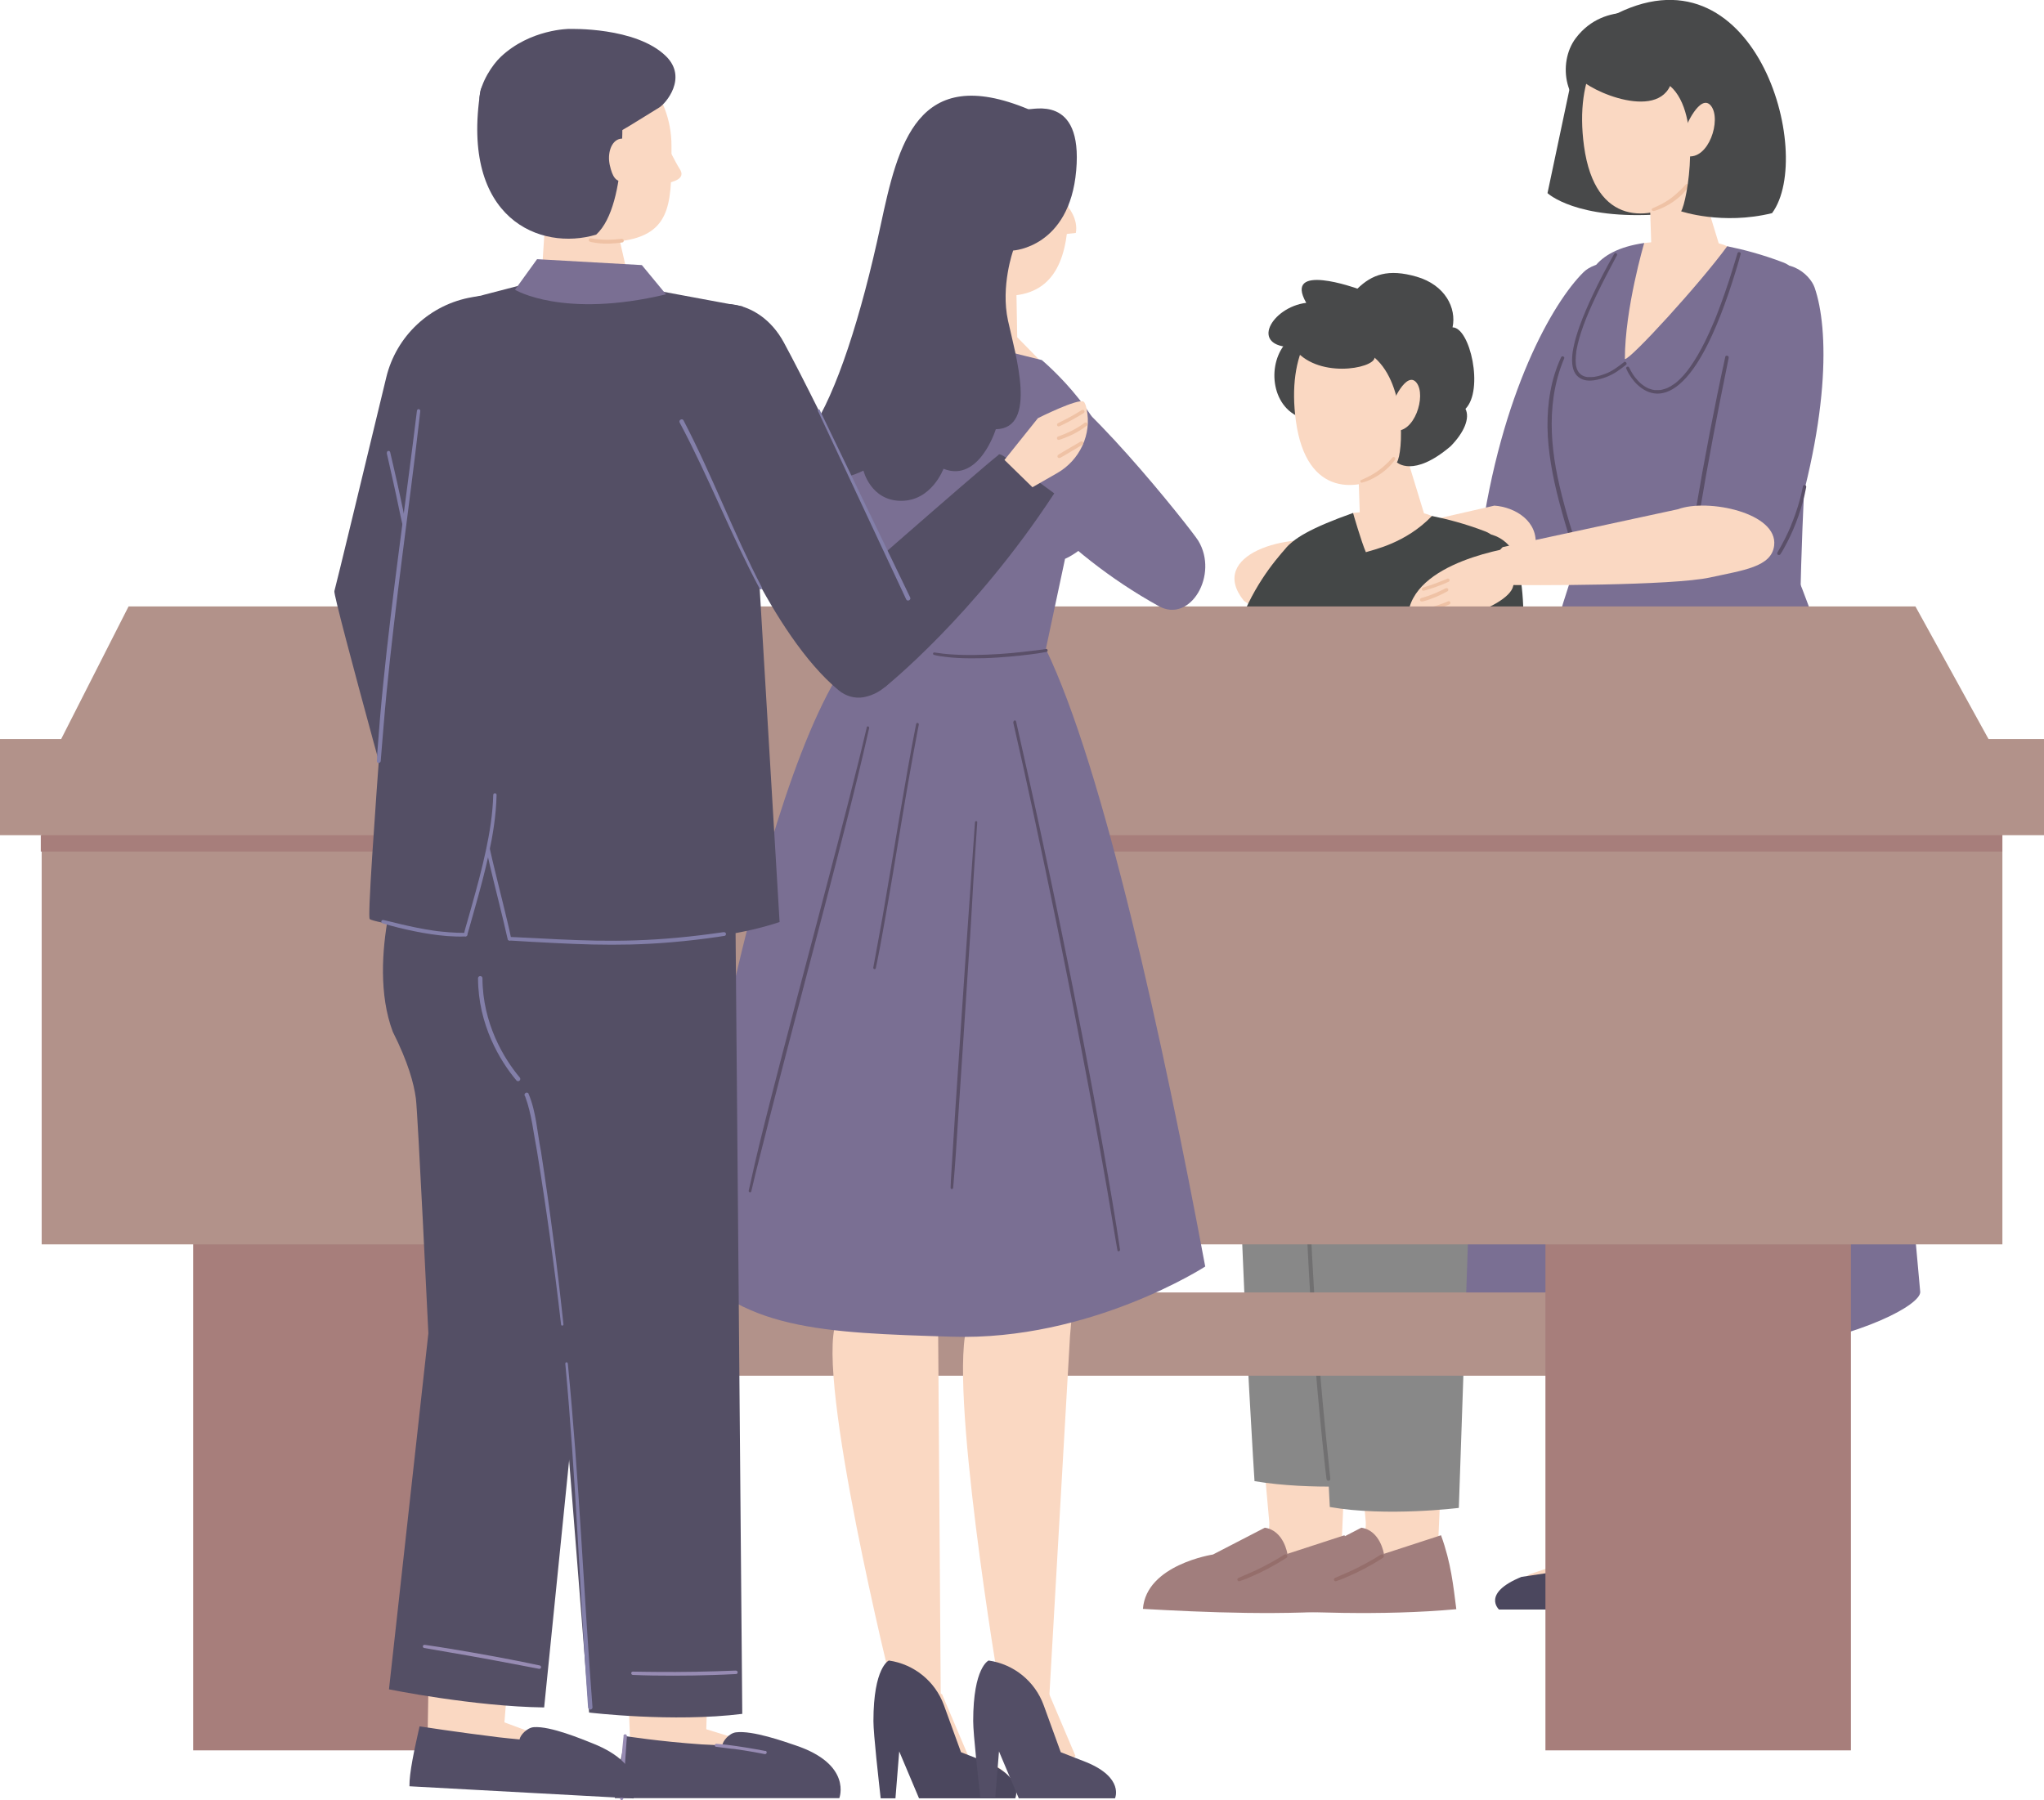 <?xml version="1.0" encoding="UTF-8"?><svg id="_レイヤー_2" xmlns="http://www.w3.org/2000/svg" xmlns:xlink="http://www.w3.org/1999/xlink" viewBox="0 0 276.61 243.64"><defs><style>.cls-1{fill:#544f65;}.cls-2{fill:url(#_名称未設定グラデーション_18);}.cls-3{fill:#efc2a5;}.cls-4{fill:#4b475e;}.cls-5{mask:url(#mask);}.cls-6{fill:#48494a;}.cls-7{fill:#978bb3;}.cls-8{fill:none;stroke:#837fa9;stroke-linecap:round;stroke-linejoin:round;stroke-width:.6px;}.cls-9{fill:#5a4f68;}.cls-10{fill:#b2928a;}.cls-11{fill:#956e6b;}.cls-12{fill:#fad8c2;}.cls-13{fill:#444747;}.cls-14{fill:#534e66;}.cls-15{fill:#7a6f93;}.cls-16{fill:#837fa9;}.cls-17{fill:#a17e7d;}.cls-18{fill:#4e485e;}.cls-19{fill:#ef9292;}.cls-20{fill:#888;}.cls-21{fill:#f6c0c0;}.cls-22{fill:#a77e7b;}.cls-23{fill:#717071;}</style><linearGradient id="_名称未設定グラデーション_18" x1="148.4" y1="-238.25" x2="148.4" y2="301.35" gradientUnits="userSpaceOnUse"><stop offset=".69" stop-color="#fff"/><stop offset=".77" stop-color="#fcfcfc"/><stop offset=".82" stop-color="#f5f5f4"/><stop offset=".85" stop-color="#e9e7e7"/><stop offset=".88" stop-color="#d7d5d4"/><stop offset=".91" stop-color="#c0bcbc"/><stop offset=".93" stop-color="#a39e9d"/><stop offset=".95" stop-color="#817b79"/><stop offset=".98" stop-color="#5a514f"/><stop offset="1" stop-color="#2e2421"/><stop offset="1" stop-color="#231815"/></linearGradient><mask id="mask" x="-29.29" y="-238.25" width="355.39" height="539.59" maskUnits="userSpaceOnUse"><rect class="cls-2" x="-29.29" y="-238.25" width="355.39" height="539.59"/></mask></defs><g id="_レイヤー_1-2"><g class="cls-5"><path class="cls-6" d="M213.27,7.94l-3.85,18.2s3.83,3.67,15.35,2.86c0,0-.21-26.01-11.5-21.05Z"/><path class="cls-12" d="M233.05,112.48h-24.93l3.39,39.47,3.13,54.52,6.96-4.42s6.62-43.82,4.47-51.91l6.97-37.65Z"/><path class="cls-12" d="M207.02,213.08l3.71-1.26,3.74-8.79,6.51-3.9,1.57,8.91-7.76,8.48h-9.92s-1.55-1.18,2.16-3.44Z"/><path class="cls-4" d="M222.06,198.2s2.2.93,2.2,8.63c0,1.92-.75,8.51-1.03,11.03h-1.63v-9.23l-3.01,7.37c-.46,1.12-1.55,1.86-2.76,1.86h-12.97s-2.41-2.19,3.03-4.42l7.41-1.11,6.76-10.21,2.01-3.91Z"/><path class="cls-12" d="M249.4,112.48h-24.93l3.39,39.47,3.13,54.52,6.96-4.42s7.45-44.13,4.47-51.91l6.97-37.65Z"/><path class="cls-12" d="M223.37,213.08l3.71-1.26,3.73-8.79,6.51-3.9,1.57,8.91-7.76,8.48h-9.92s-1.55-1.18,2.16-3.44Z"/><path class="cls-4" d="M238.42,198.2s2.2.93,2.2,8.63c0,1.92-.75,8.51-1.03,11.03h-1.63v-9.23s-3.01,7.37-3.01,7.37c-.46,1.12-1.55,1.86-2.76,1.86h-12.97s-2.41-2.19,3.03-4.42l7.41-1.11,6.76-10.21,2.01-3.91Z"/><path class="cls-15" d="M222,38.49c2.29,4.58.83,9.18-2.81,17.57-2.4,5.52-6.03,17.02-6.91,18.67-2.68,5.02-12.64,3.67-11.94-1.39,2.8-20.23,9.83-32.45,13.98-36.52,1.4-1.38,5.62-2.47,7.69,1.68Z"/><path class="cls-12" d="M222.5,32.89s8.25-1.01,11.22.44c2.98,1.46-9.33,16.86-9.33,16.86l-9.04,2.87,2.18-14.25,4.97-5.92Z"/><path class="cls-15" d="M214.48,81.87c.17-4.53-4.84-20.62-4.9-25.72-.05-3.48,1.86-10.54,4.46-13.61.11-.29.22-.55.33-.76-.27-4.15,1.25-7.89,8.14-8.89-.01.01-2.62,8.87-2.62,15.71.68.16,10.14-10.18,13.85-15.27,2.11.43,4.73,1.1,7.63,2.21,3.29,1.25,5.35,9.03,3.05,18.8.21,8.18-.43,9.88-.83,28.37,0,0-25.01,2.77-29.11-.83Z"/><path class="cls-15" d="M243.06,77.66c9.11,21.69,13.25,57.03,16.8,97.22.05,3.48-31.22,16.88-68,1.55-.21-8.18,15.25-85.4,21.74-100.7,0,0,25.35-1.67,29.46,1.93Z"/><path class="cls-15" d="M237.95,36.99c-4.1,3.07-4.85,7.84-5.34,16.97-.32,6.01-2.36,16.49-2.31,18.35.16,5.69,9.34,8.75,10.97,3.91,6.53-19.35,6.2-31.8,4.3-37.29-.64-1.86-3.92-4.72-7.63-1.94Z"/><path class="cls-6" d="M223.98,2.19s-6.74-2.32-10.74,2.98c-2.53,3.35-1.56,9.62,3.39,10.53,0,0,5.81-3.45,6.25-8.4.29-3.27,1.1-5.12,1.1-5.12Z"/><path class="cls-12" d="M223.21,25.33l.24,7.43-.57,4.47s5.12-1.01,9.79-4.04l-2.5-8.16-6.97.29Z"/><path class="cls-12" d="M214.36,19.77c1.51,11.08,9.08,10.03,13.25,7.35,6.48-4.16,6.65-13.26,3.94-19.03-1.98-4.22-6.03-5.32-9.03-4.83-5.59.91-9.48,6.8-8.16,16.51Z"/><path class="cls-3" d="M223.77,28.57c.09-.02.18-.05.27-.07s.18-.06.26-.09.17-.06.26-.1c.1-.04.2-.08.31-.13.34-.15.67-.32.99-.51s.62-.39.92-.62c.31-.24.61-.49.89-.76.03-.03.06-.06.09-.1s.06-.07.09-.11c.06-.07.12-.14.19-.21.13-.15.26-.31.38-.48.03-.04.06-.07.08-.11.03-.05.04-.13.02-.19s-.04-.09-.09-.13c-.09-.07-.24-.07-.32.02-.21.25-.44.49-.67.72-.03.03-.06.06-.09.08s-.06.05-.09.08c-.06.06-.12.11-.18.17-.12.11-.24.22-.37.33-.14.12-.28.24-.43.35l.06-.04c-.28.22-.57.42-.87.6-.15.09-.3.18-.46.27s-.31.16-.47.24c-.09.05-.18.09-.27.13-.04.02-.09.04-.13.06s-.09.04-.14.06l.05-.02c-.14.06-.29.13-.43.19-.04.02-.08.07-.09.11,0,.04,0,.08,0,.12.04.09.13.13.23.11h0Z"/><path class="cls-19" d="M231.55,18.25s0,0,.01,0h-.06s.09.01.14.03l-.06-.02s.08.04.12.07l-.05-.04c.06.04.11.1.15.16l-.04-.05s.06.09.08.14l-.03-.06s.03.07.04.11l-.03-.06c.05.11.08.23.09.36v-.07c.02.21.03.41.01.62,0,.06-.01.12-.02.17v-.08c-.02.2-.06.4-.13.59-.02.05-.04.11-.06.16l.03-.07s-.04.09-.06.14c-.01.02-.02.04-.03.07-.02.04-.04.09-.06.13l.03-.07c-.03.07-.06.13-.09.2-.02.03-.03.06-.03.09,0,.03,0,.07,0,.1l.03.06s.04.05.07.07c.02.02.03.03.06.03.03.02.06.02.1.02.06,0,.14-.02.18-.07.05-.06.09-.11.14-.17.03-.04.07-.09.09-.14.06-.12.11-.23.15-.36.04-.1.07-.2.1-.31.03-.13.05-.25.07-.38.03-.21.03-.43.01-.64-.01-.13-.03-.26-.07-.39-.02-.07-.05-.14-.08-.21-.02-.05-.05-.1-.08-.14-.04-.06-.08-.11-.13-.16s-.1-.09-.15-.13c-.04-.03-.08-.05-.13-.07-.06-.03-.12-.05-.18-.06-.04,0-.08-.01-.13-.02-.03,0-.06,0-.09.02-.03,0-.05.02-.07.05-.04.04-.07.1-.07.16s.02.12.07.16l.05.04s.07.03.12.03h0Z"/><path class="cls-6" d="M217.98,2.27s-3.88,2.83-4.42,7.89c0,1.43,10.17,6.36,12.45,1.48,4.41,3.82,2.32,15.7,1.49,16.96,0,0,5.58,1.9,12.31.25,5.91-8.01-2.42-37.13-21.82-26.59Z"/><path class="cls-18" d="M219.05,76.91c-.27.03-.55.04-.82.05s-.55,0-.82-.03c-.16-.01-.31-.03-.47-.05h.06c-.35-.04-.7-.1-1.04-.19-.1-.02-.19-.05-.29-.08-.06-.02-.12,0-.18.02-.05.03-.09.08-.1.14-.01.06-.01.12.02.18s.08.09.14.1c.22.07.44.13.66.18s.44.09.66.12c.47.07.94.1,1.41.09.25,0,.51-.02.76-.04.03,0,.07,0,.1-.02.03-.01.06-.03.08-.05.04-.04.08-.11.07-.18s-.02-.13-.07-.18c-.05-.04-.11-.08-.18-.07h0Z"/><path class="cls-9" d="M220.08,49.89c.05.13.11.26.17.38.07.14.15.28.23.41.1.16.2.31.3.46.13.18.27.35.41.52s.29.32.45.46c.18.16.36.31.56.45.19.13.38.25.58.34.22.11.45.2.69.26s.5.1.76.11c.27,0,.54-.02.81-.08.3-.06.58-.16.86-.29.3-.14.59-.31.86-.5.33-.24.65-.5.94-.79.34-.33.65-.68.95-1.05.36-.45.7-.93,1.01-1.41.36-.56.7-1.15,1.02-1.74.37-.69.72-1.4,1.04-2.11.39-.85.75-1.71,1.09-2.58.39-.99.75-1.99,1.1-2.99.39-1.15.76-2.3,1.11-3.46.19-.62.37-1.25.54-1.88.07-.28-.35-.4-.43-.12-.38,1.23-.74,2.46-1.14,3.68-.35,1.07-.72,2.14-1.11,3.2-.18.48-.36.95-.54,1.42-.09.22-.17.44-.26.66-.05.11-.09.22-.14.33-.02.05-.04.1-.07.16-.02.06-.04.08-.05.12-.33.78-.68,1.55-1.05,2.31-.32.65-.66,1.29-1.02,1.91-.31.53-.64,1.05-.99,1.55-.08.11-.16.22-.24.33-.04.05-.08.1-.12.16,0,.01-.02.02-.03.04-.03.03.03-.04,0,0-.02.03-.04.05-.06.08-.15.19-.31.38-.47.56-.28.32-.59.63-.91.9-.07.06-.15.12-.22.18,0,0-.02.02-.03.02-.03.02.04-.03.01-.01-.02.01-.04.03-.06.04-.04.03-.07.05-.11.08-.14.1-.28.19-.43.28-.14.08-.28.15-.42.22-.03.02-.07.03-.1.04-.06.03.05-.02,0,0-.02,0-.04.01-.05.02-.07.03-.13.05-.2.07-.13.04-.26.08-.39.11-.06.01-.13.03-.19.04-.01,0-.03,0-.04,0-.01,0,.07,0,.03,0,0,0-.02,0-.03,0-.03,0-.06,0-.1.01-.12.01-.24.01-.37.01-.06,0-.12,0-.18,0-.03,0-.06,0-.09,0-.01,0-.03,0-.04,0-.04,0,.07.01.01,0-.23-.03-.45-.09-.67-.17-.03-.01-.05-.02-.08-.03-.01,0-.02,0-.04-.01,0,0-.01,0-.02,0-.03-.01.05.02.03.01-.05-.02-.1-.05-.15-.07-.1-.05-.2-.1-.3-.16s-.19-.12-.28-.18c-.05-.03-.09-.06-.13-.1-.01,0-.02-.02-.03-.02-.03-.02.05.04,0,0-.02-.02-.04-.03-.07-.05-.17-.14-.33-.28-.48-.44s-.28-.31-.41-.47c-.02-.02-.03-.04-.05-.06-.03-.04.03.03.01.01,0-.01-.02-.02-.02-.03-.03-.04-.06-.08-.09-.12-.06-.08-.11-.15-.16-.23-.09-.14-.18-.29-.26-.43-.07-.12-.13-.24-.19-.37,0-.01-.01-.03-.02-.04-.02-.05.02.06,0,.01,0-.02-.02-.05-.03-.07-.04-.11-.15-.19-.27-.15-.11.03-.19.16-.15.27h0Z"/><path class="cls-9" d="M219.76,49.03c-.81.62-1.63,1.26-2.61,1.6-.07.02-.14.05-.21.07-.23.08-.46.15-.7.21-.15.04-.29.07-.44.09-.04,0-.08.01-.12.02-.03,0-.1,0,0,0-.02,0-.04,0-.06,0-.08,0-.16.02-.24.02-.16.01-.32.01-.48,0-.04,0-.08,0-.12-.01-.07,0,.07.01,0,0-.02,0-.04,0-.06-.01-.08-.01-.16-.03-.23-.05s-.15-.05-.22-.08c-.04-.02.07.03.02,0,0,0-.02,0-.03-.01-.02,0-.04-.02-.06-.03-.04-.02-.07-.04-.11-.06s-.07-.04-.1-.06c-.02-.01-.03-.02-.05-.04-.06-.04.04.03,0,0-.06-.05-.13-.11-.18-.17-.03-.03-.06-.07-.09-.1s.04.06.01.02c0,0-.01-.02-.02-.02-.01-.02-.03-.04-.04-.06-.05-.08-.1-.16-.14-.25,0-.02-.02-.04-.03-.06-.02-.04,0,0,0,.02,0-.01-.01-.03-.02-.04-.02-.05-.04-.1-.05-.15-.04-.11-.06-.22-.09-.33-.01-.06-.02-.12-.03-.19,0,0,0-.01,0-.02,0-.04,0,.03,0,.03,0,0,0-.04,0-.05,0-.04,0-.07-.01-.11-.01-.14-.02-.29-.02-.43,0-.34.03-.68.07-1.02,0-.03,0,.06,0,.02,0-.01,0-.03,0-.04,0-.02,0-.04,0-.07,0-.05.02-.1.02-.15.02-.1.04-.21.06-.31.04-.22.09-.44.14-.66.12-.51.27-1.02.43-1.52.43-1.32.95-2.59,1.52-3.84.79-1.75,1.66-3.45,2.56-5.15.26-.49.52-.98.78-1.47.13-.24-.23-.45-.36-.21-1.04,1.81-2.01,3.66-2.9,5.55-.65,1.38-1.26,2.78-1.78,4.22-.35.99-.67,2-.86,3.03-.13.69-.21,1.4-.14,2.1.05.47.17.96.44,1.35.23.33.54.57.91.73.32.13.67.18,1.01.18s.68-.05,1.02-.12c.26-.06.52-.13.78-.21.09-.03.18-.06.26-.09.57-.2,1.09-.46,1.6-.79.43-.29.85-.61,1.26-.93.21-.16-.07-.54-.29-.37h0Z"/><path class="cls-9" d="M241,86.65c.43,3.32.87,6.65,1.31,9.97s.88,6.65,1.32,9.97.88,6.65,1.33,9.97.89,6.63,1.33,9.95.87,6.63,1.35,9.93c.06.41.12.82.18,1.24.04.28.53.22.5-.07-.41-3.33-.87-6.65-1.31-9.97s-.89-6.65-1.34-9.98-.9-6.64-1.35-9.97-.9-6.62-1.35-9.93-.9-6.62-1.36-9.93c-.06-.41-.11-.82-.17-1.24-.03-.24-.46-.19-.43.06h0Z"/><path class="cls-9" d="M235.74,86.87c.08,2.59.17,5.19.27,7.78s.21,5.17.32,7.75.23,5.19.36,7.78.26,5.16.4,7.75.29,5.18.44,7.77.31,5.16.48,7.74.34,5.18.51,7.77.36,5.16.55,7.74.39,5.18.59,7.76.41,5.15.63,7.73c.05.63.12,1.26.18,1.89.03.32.52.32.5,0-.11-1.29-.19-2.59-.3-3.88s-.21-2.59-.31-3.88c-.2-2.58-.4-5.15-.59-7.73s-.38-5.18-.56-7.77-.35-5.16-.52-7.74-.33-5.18-.49-7.77-.31-5.16-.45-7.74-.28-5.18-.41-7.78-.26-5.16-.38-7.75-.24-5.19-.35-7.78-.21-5.17-.32-7.75c-.03-.63-.05-1.27-.08-1.9-.01-.32-.5-.32-.49,0h0Z"/><path class="cls-9" d="M228.94,86.68c-.18,3.72-.36,7.45-.54,11.17s-.36,7.45-.53,11.17-.36,7.45-.53,11.17-.35,7.45-.52,11.17-.33,7.45-.49,11.17c-.02.46-.04.92-.06,1.37-.01.29.44.29.45,0,.2-3.72.39-7.45.57-11.17s.36-7.45.53-11.17.35-7.45.52-11.17.35-7.45.52-11.17.34-7.45.51-11.17c.02-.46.04-.92.06-1.37.01-.32-.48-.32-.49,0h0Z"/><path class="cls-9" d="M221.25,86.64c-.4,2.09-.79,4.18-1.18,6.27s-.77,4.18-1.14,6.28-.74,4.19-1.1,6.28-.72,4.19-1.07,6.29-.69,4.2-1.03,6.3-.67,4.2-.99,6.3-.64,4.2-.96,6.31-.61,4.21-.91,6.31-.58,4.22-.86,6.33-.56,4.21-.83,6.32c-.06.51-.12,1.02-.19,1.54-.02.12.11.21.21.21.13,0,.2-.1.21-.21.27-2.11.58-4.21.87-6.32s.59-4.19.89-6.28.61-4.21.92-6.31.62-4.19.94-6.28.65-4.2.98-6.3.67-4.18,1.01-6.27.69-4.2,1.05-6.29.72-4.19,1.08-6.29.73-4.17,1.11-6.25.76-4.18,1.15-6.28c.09-.51.19-1.01.28-1.52.06-.31-.41-.44-.47-.13h0Z"/><path class="cls-9" d="M215.9,84.48c-.74,3.23-1.47,6.46-2.2,9.69s-1.46,6.46-2.19,9.69-1.46,6.46-2.18,9.69-1.45,6.46-2.17,9.7-1.45,6.49-2.16,9.73c-.09.4-.17.79-.26,1.19-.06.28.37.41.44.12.74-3.23,1.48-6.46,2.2-9.69s1.46-6.46,2.18-9.69,1.45-6.46,2.17-9.7,1.44-6.47,2.16-9.7,1.45-6.49,2.16-9.73c.09-.4.18-.79.26-1.19.06-.28-.36-.39-.42-.12h0Z"/><path class="cls-12" d="M202.22,68.44c2.76.18,6.03,2.09,5.56,5.56-.31,2.26-2.79,3.13-6.28,3.84-4,.81-20.15.72-23.25.6-.29-2.2-.1-3.9.83-4.72l23.15-5.28Z"/><path class="cls-12" d="M183.06,78.6s-9.06,7.01-14.73,2.72c-5.01-6.24,5.95-9.43,12.41-7.81l2.33,5.09Z"/><path class="cls-12" d="M228.06,17.57c-.09-.24,2.05-5.07,3.49-3.24,1.44,1.84-.31,7.38-3.27,6.8-.5-1.37-.22-3.56-.22-3.56Z"/><path class="cls-9" d="M211.27,48.34c-1.38,2.95-1.89,6.24-1.85,9.48s.7,6.76,1.56,10.03c.25.95.52,1.9.79,2.84.14.46.27.92.41,1.38s.27.97.45,1.43c.12.32.6.2.52-.14-.19-.84-.48-1.66-.73-2.48s-.48-1.66-.71-2.49c-.45-1.66-.85-3.34-1.16-5.03-.57-3.19-.77-6.47-.3-9.69.26-1.77.73-3.51,1.43-5.16.1-.23-.3-.4-.41-.17h0Z"/><path class="cls-9" d="M233.48,48.3c-.75,3.4-1.44,6.82-2.1,10.24s-1.28,6.85-1.86,10.29c-.16.96-.32,1.91-.48,2.87s-.35,1.96-.44,2.95c-.03.28.43.34.49.07.19-.85.31-1.73.45-2.59s.28-1.71.43-2.56c.29-1.72.59-3.44.89-5.15.61-3.41,1.25-6.82,1.92-10.22.38-1.92.77-3.84,1.16-5.76.06-.3-.4-.43-.47-.13h0Z"/><path class="cls-9" d="M243.99,65.81c-.24,1.24-.57,2.46-.99,3.66-.1.29-.21.59-.32.88-.06.15-.12.3-.18.45-.03.07-.06.14-.08.21-.01.03-.03.06-.04.09,0,.02-.02.04-.02.06,0,0-.04.09-.01.04-.24.58-.51,1.15-.79,1.71-.16.31-.32.62-.49.93s-.36.62-.53.94c-.06.11-.03.26.08.32s.24.02.32-.08c.18-.26.33-.54.49-.82s.3-.56.45-.84c.29-.57.56-1.14.81-1.73.5-1.18.92-2.38,1.26-3.62.19-.68.35-1.38.48-2.07.02-.11-.03-.25-.16-.28-.11-.03-.25.03-.28.16h0Z"/><path class="cls-13" d="M181.56,75.18c2.44,4.21,1.32,8.66-1.65,16.82-1.96,5.38-4.74,16.49-5.48,18.1-2.25,4.91-5.17,3.17-6.6-1.47-6.01-19.52,2.64-30.5,6.33-34.59,1.25-1.38,5.18-2.67,7.39,1.14Z"/><path class="cls-12" d="M183.11,69.43s7.84-.96,10.66.42c2.83,1.39-8.87,16.02-8.87,16.02l-8.59,2.72,2.07-13.54,4.72-5.62Z"/><path class="cls-12" d="M170.67,210.45c1.23-2.42,1.1-4.4,1.1-4.4l-1.78-19.87,12.69-2.6-1.07,24.22s.93,4.53,1.34,7.34c-4.81,1.73-8.17-2.04-12.28-4.68Z"/><path class="cls-17" d="M181.96,207.8l-7.74,2.52s-.47-3.15-3.05-3.54l-7.02,3.63s-9.03,1.37-9.48,7.36c8.2.46,19.33.97,29.35.04-.41-3.16-.7-6.24-2.07-10Z"/><path class="cls-11" d="M173.83,210.41c-.64.41-1.28.79-1.95,1.15s-1.33.71-2.02,1.03c-.39.18-.77.35-1.17.52l.06-.03c-.23.09-.45.18-.67.29l.06-.02c-.17.07-.35.15-.52.22-.06.02-.11.05-.14.11-.03.05-.04.12-.02.18.04.11.16.21.29.16.22-.08.43-.16.65-.23.23-.08.46-.18.68-.28.42-.18.84-.37,1.26-.56.83-.39,1.64-.82,2.43-1.28.45-.26.89-.53,1.32-.81.11-.07.17-.23.09-.35-.07-.11-.23-.17-.35-.09h0Z"/><path class="cls-12" d="M183.73,210.45c1.23-2.42,1.1-4.4,1.1-4.4l-1.78-19.87,12.69-2.6-1.07,24.22s.93,4.53,1.34,7.34c-4.81,1.73-8.17-2.04-12.28-4.68Z"/><path class="cls-17" d="M195.02,207.8l-7.74,2.52s-.47-3.15-3.05-3.54l-7.02,3.63s-9.03,1.37-9.48,7.36c8.2.46,19.33.97,29.35.04-.41-3.16-.7-6.24-2.07-10Z"/><path class="cls-11" d="M186.89,210.41c-.64.41-1.28.79-1.95,1.15s-1.33.71-2.02,1.03c-.39.18-.77.35-1.17.52l.06-.03c-.23.09-.45.18-.67.29l.06-.02c-.17.07-.35.15-.52.22-.06.02-.11.05-.14.11-.03.05-.04.12-.02.18.04.11.16.21.29.16.22-.08.43-.16.65-.23.23-.08.46-.18.68-.28.42-.18.84-.37,1.26-.56.83-.39,1.64-.82,2.43-1.28.45-.26.89-.53,1.32-.81.11-.07.17-.23.09-.35-.07-.11-.23-.17-.35-.09h0Z"/><path class="cls-20" d="M190.37,121.06s1.77,9.68-1.48,14.17l-2.34,65.74s-9.05.81-16.78-.49c0,0-5.11-78.9-.26-82.18,4.85-3.28,20.85,2.76,20.85,2.76Z"/><path class="cls-20" d="M201.24,121.21s1.77,10.08-1.48,14.76l-2.34,68.13s-9.74,1.23-17.46-.12c0,0-4.42-82.23.43-85.65,4.85-3.42,20.85,2.87,20.85,2.87Z"/><path class="cls-23" d="M176.56,132.83c-.05,2.19-.09,4.38-.12,6.56s-.04,4.31-.04,6.47.02,4.3.04,6.45.07,4.27.13,6.41.13,4.28.22,6.42.19,4.33.31,6.49.25,4.35.4,6.53.32,4.44.5,6.65.39,4.5.6,6.74.46,4.62.71,6.92c.06.57.14,1.13.2,1.7.02.14.11.26.26.26.13,0,.27-.12.26-.26-.13-1.16-.24-2.33-.36-3.49s-.24-2.32-.35-3.48c-.22-2.26-.43-4.52-.62-6.78s-.36-4.45-.53-6.68-.3-4.37-.43-6.55-.24-4.32-.34-6.48-.18-4.31-.25-6.46-.12-4.27-.16-6.41-.06-4.3-.08-6.45,0-4.3,0-6.45.04-4.36.08-6.55c0-.53.02-1.07.03-1.6,0-.3-.46-.3-.47,0h0Z"/><path class="cls-13" d="M163.01,125.7c.16-4.31,10.34-46.22,10.45-46.42-.26-3.95-1.8-5.78,9.65-9.85-.01.01,1.12,3.9,1.73,5.31,1-.33,5.41-1.21,8.94-4.9,2.01.41,4.49,1.04,7.25,2.1,1.68.64,3.03,3.08,3.57,6.65.46,3.05-.79,33.37-.1,49.23,0,0-30.49,9.63-41.48-2.13Z"/><path class="cls-13" d="M197.78,73.33c-3.9,2.92-4.6,7.45-5.07,16.12-.31,5.71-2.24,15.66-2.19,17.44.15,5.4,8.87,8.31,10.42,3.71,6.21-18.38,5.89-30.21,4.09-35.43-.61-1.76-3.72-4.49-7.25-1.84Z"/><path class="cls-6" d="M183.94,43.94s-6.4-2.2-10.2,2.83c-2.4,3.18-1.48,9.14,3.22,10.01,0,0,5.52-3.28,5.94-7.98.28-3.11,1.05-4.86,1.05-4.86Z"/><path class="cls-12" d="M183.78,62.25l.23,7.06.89,4.51s3.44-1.22,7.88-4.1l-2.37-7.75-6.62.28Z"/><path class="cls-12" d="M175.37,56.98c1.44,10.52,8.62,9.53,12.58,6.98,6.16-3.96,6.32-12.59,3.75-18.07-1.88-4.01-5.73-5.06-8.58-4.59-5.31.87-9.01,6.46-7.75,15.68Z"/><path class="cls-3" d="M184.31,65.33c.08-.02.17-.04.25-.07s.17-.05.25-.08.16-.06.25-.09c.1-.04.19-.08.29-.12.32-.14.63-.31.94-.49s.59-.38.87-.59c.3-.22.58-.47.84-.73.03-.03.06-.06.09-.09s.06-.07.09-.1c.06-.06.12-.13.18-.2.13-.15.25-.3.36-.45.03-.03.05-.07.08-.11.03-.04.04-.13.02-.18s-.04-.09-.08-.12c-.08-.07-.23-.07-.3.02-.2.24-.41.46-.63.68-.03.03-.06.05-.09.08s-.06.05-.08.08c-.06.05-.11.11-.17.16-.11.11-.23.21-.35.31-.13.11-.27.22-.41.33l.05-.04c-.27.21-.54.4-.83.57-.14.09-.29.17-.44.26s-.3.15-.45.23c-.08.04-.17.08-.25.12-.04.02-.08.04-.13.06s-.09.04-.13.06l.05-.02c-.14.06-.27.12-.41.18-.04.02-.07.07-.08.11,0,.04,0,.08,0,.12.04.08.13.13.21.11h0Z"/><path class="cls-19" d="M191.7,55.53s0,0,0,0h-.06s.09.01.13.03l-.05-.02s.08.04.11.06l-.05-.04c.05.04.1.09.14.15l-.04-.05s.06.08.08.13l-.02-.06s.03.07.04.1l-.02-.06c.05.11.07.22.09.34v-.07c.02.2.03.39.01.59,0,.06,0,.11-.02.17v-.07c-.02.19-.06.38-.12.56-.02.05-.04.1-.06.15l.03-.06s-.04.09-.06.13c-.01.02-.02.04-.03.06-.02.04-.04.08-.05.13l.03-.06c-.03.06-.06.13-.09.19-.02.03-.03.06-.03.09,0,.03,0,.06,0,.1l.02.06s.04.05.06.07c.01.01.03.03.05.03.03.02.06.02.09.02.06,0,.13-.02.17-.07.05-.05.09-.11.13-.16.03-.04.06-.08.09-.13.06-.11.1-.22.15-.34.04-.1.07-.19.09-.29.03-.12.05-.24.07-.36.03-.2.03-.41.01-.61-.01-.13-.03-.25-.07-.37-.02-.07-.05-.14-.08-.2-.02-.05-.05-.09-.08-.13-.03-.05-.07-.11-.12-.15s-.1-.08-.15-.12c-.04-.03-.08-.05-.12-.07-.06-.03-.11-.05-.18-.06-.04,0-.08-.01-.12-.02-.03,0-.06,0-.08.02-.03,0-.05.02-.07.04-.04.04-.07.1-.06.15s.02.11.06.15l.04.03s.07.03.11.03h0Z"/><path class="cls-6" d="M183.7,39.07s-10.11-3.66-6.93,1.92c-4.68.58-7.82,6.01-1.77,6.01,3.08,4.37,10.94,2.91,11.02,1.41,4.35,3.77,3.84,12.93,3.02,14.17,0,0,2.2,2.14,7.27-2.18,1.83-1.86,2.64-3.8,2.01-5.06,2.51-2.55.63-11.02-1.75-11.03.56-2.62-1-5.74-4.87-6.86-3.83-1.11-6.03-.3-8,1.62Z"/><path class="cls-12" d="M188.39,54.88c-.08-.23,1.95-4.82,3.31-3.07,1.36,1.74-.3,7.01-3.11,6.46-.48-1.3-.21-3.39-.21-3.39Z"/><path class="cls-21" d="M190.14,104.06c2.77-2.56,8.6-3.92,9.63-.1.67,2.49.32,3.91-2.99,6.19-3.79,2.61-19.54,8.99-22.81,10.23-1.27-2.15-2.1-3-1.5-4.26l17.66-12.06Z"/><path class="cls-21" d="M174.81,114.98s-10.56,5.71-9.95,11.96c2.58,2.83,11.05-4.32,10.51-6.99l-.57-4.96Z"/><path class="cls-19" d="M174.37,114.34c-.53.4-1.06.8-1.58,1.21s-1.05.84-1.57,1.27-1.05.88-1.56,1.34-.99.91-1.47,1.38c-.23.23-.46.46-.69.7s-.43.48-.64.72c-.05.06-.1.12-.15.18-.08.09-.1.23,0,.32.09.08.24.09.32,0,.21-.23.43-.47.66-.69s.46-.46.69-.69c.48-.47.97-.92,1.46-1.37s1.02-.9,1.53-1.34,1.04-.86,1.57-1.28c.26-.2.51-.41.77-.61.13-.1.26-.2.38-.3.06-.05.13-.1.19-.15.03-.02.06-.05.09-.07,0,0-.04.03-.02.01,0,0,.02-.01.03-.02.02-.01.03-.03.05-.04.06-.05.12-.1.19-.14.05-.04.09-.08.11-.15.02-.06,0-.14-.02-.19-.07-.1-.23-.17-.34-.09h0Z"/><path class="cls-19" d="M168.86,124.54c-.23.23-.47.45-.71.67s-.49.42-.74.63c-.14.11-.29.23-.43.34l.05-.04c-.08.06-.17.13-.25.19-.04.03-.08.06-.13.09-.04.03-.07.05-.11.08-.02.02-.04.04-.06.06-.02.02-.04.05-.05.07-.01.03-.02.06-.02.09v.06s.03.06.05.08c.01.02.02.03.04.04.02.02.05.03.08.04.06.01.12,0,.18-.02.02-.01.05-.02.07-.04s.04-.03.06-.04c.04-.03.08-.06.13-.09.08-.06.16-.12.24-.18.18-.13.35-.27.53-.42.16-.13.31-.26.46-.4s.3-.27.45-.41.29-.28.44-.43c.02-.02.04-.04.05-.05.04-.04.07-.1.07-.16,0-.03,0-.06-.02-.09,0-.03-.03-.05-.05-.07-.04-.04-.1-.07-.16-.07s-.12.02-.16.07h0Z"/><path class="cls-19" d="M168.02,123.19c-.13.16-.27.32-.41.47-.07.08-.14.15-.21.23s-.14.15-.22.22c-.15.15-.3.29-.45.43s-.31.28-.47.42c-.08.07-.16.14-.24.2-.04.03-.08.07-.12.1s-.08.06-.12.1c-.02.02-.04.04-.05.05-.02.02-.04.05-.05.08-.01.03-.02.06-.02.09v.06s.03.06.05.08c.01.02.02.03.04.04.02.02.05.03.08.04.06.01.13,0,.18-.02.02-.01.04-.03.07-.04.04-.02.07-.05.11-.08.04-.03.08-.06.12-.1.08-.07.16-.13.24-.2.16-.14.32-.27.47-.42s.3-.29.45-.44c.07-.08.14-.15.22-.23.04-.04.07-.08.11-.12s.07-.08.1-.12c.14-.16.27-.32.41-.48.02-.02.03-.04.05-.06.02-.02.04-.04.05-.07.01-.03.02-.06.02-.09,0-.03,0-.06-.02-.09,0-.03-.02-.05-.05-.07-.04-.04-.1-.07-.16-.07-.06,0-.12.02-.16.07h0Z"/><path class="cls-19" d="M167.74,122.1c-.14.14-.29.29-.43.43s-.29.28-.44.41-.3.27-.45.41-.3.27-.46.39c-.08.07-.15.13-.23.2-.04.03-.08.06-.12.1s-.08.06-.12.1c-.02.02-.04.03-.05.05-.02.02-.04.04-.05.07-.01.03-.02.05-.02.08v.06s.03.05.05.07c0,.02.02.03.04.04.02.02.05.03.07.04.06.01.12.01.17-.02.02-.01.04-.03.06-.04.04-.02.07-.05.1-.08.04-.03.08-.06.12-.09.08-.06.16-.13.24-.19.16-.13.31-.26.46-.39s.31-.27.45-.4.29-.28.44-.42.29-.29.43-.43c.02-.02.04-.04.05-.05.04-.04.07-.1.07-.16,0-.03,0-.06-.02-.09,0-.03-.03-.05-.05-.07-.04-.04-.1-.07-.16-.07s-.12.02-.16.07h0Z"/><path class="cls-12" d="M227.07,68.93c4.01-1.5,13.57.47,13.02,4.92-.35,2.9-4.2,3.33-8.65,4.31-5.1,1.12-24.36,1.1-28.33,1-.41-2.8-.93-4.05.25-5.11l23.7-5.12Z"/><path class="cls-12" d="M206.3,73.85s-13.53,1.49-15.55,8.31c1.5,4.07,13.46.19,14.03-2.86l1.53-5.46Z"/><path class="cls-3" d="M196.01,81.38c-.43.18-.86.34-1.3.49s-.88.28-1.32.41c-.12.03-.25.07-.37.1-.06.02-.12.03-.19.05-.03,0-.07.01-.1.02s-.06.02-.09.03c-.05.02-.11.05-.14.11-.02.05-.03.09-.03.15,0,.05.03.1.06.13.04.04.1.07.16.07.08,0,.15-.02.23-.04.06-.01.11-.03.17-.04.11-.03.22-.06.33-.09.22-.06.45-.12.67-.19.44-.14.88-.29,1.31-.46.26-.1.52-.21.77-.32.03-.01.05-.03.06-.06.02-.02.03-.05.04-.08.01-.05,0-.1-.01-.15-.02-.04-.05-.09-.09-.11-.05-.03-.12-.05-.18-.02h0Z"/><path class="cls-3" d="M195.64,79.62c-.34.18-.68.35-1.03.5-.1.04-.2.09-.29.13l.06-.02c-.26.11-.53.21-.79.31s-.53.19-.8.27c-.08.02-.15.05-.23.07-.04.01-.08.02-.12.03s-.08.03-.11.05c-.03,0-.06.02-.08.04-.03.02-.05.04-.06.07-.03.05-.04.13-.02.18s.05.11.11.14l.06.02s.08.01.13,0c.03,0,.06,0,.09-.01.03,0,.06-.01.09-.02.06-.02.12-.03.17-.05.11-.03.22-.07.34-.1.23-.07.45-.15.67-.24.24-.09.47-.19.71-.29.22-.1.43-.2.64-.3.24-.12.48-.24.71-.37.05-.03.09-.08.1-.14s0-.13-.02-.18-.08-.09-.14-.1c-.06-.01-.12,0-.18.02h0Z"/><path class="cls-3" d="M195.82,78.35c-.06.03-.12.05-.18.07l.06-.02c-.4.17-.8.32-1.21.48s-.82.29-1.23.43c-.12.04-.23.08-.35.11-.06.02-.11.04-.17.05-.06.02-.12.04-.18.06-.03,0-.05.02-.07.04-.02.02-.04.04-.06.06-.03.05-.04.12-.02.17s.05.1.1.13c.05.03.11.03.17.02s.11-.02.17-.04.11-.03.17-.05c.11-.03.22-.06.33-.1.22-.07.44-.14.66-.21.43-.15.86-.31,1.28-.48.26-.11.51-.21.76-.33.05-.02.09-.09.11-.14.02-.06,0-.13-.02-.18s-.08-.09-.14-.11h-.06s-.08,0-.12.02h0Z"/><rect class="cls-10" x="53.82" y="174.94" width="156.55" height="11.27"/><rect class="cls-22" x="26.14" y="161.1" width="41.34" height="75.82"/><rect class="cls-22" x="209.14" y="161.1" width="41.34" height="75.82"/><rect class="cls-10" x="5.64" y="110.83" width="265.34" height="57.6"/><polygon class="cls-10" points="269.1 100.03 259.21 82.08 17.4 82.08 8.28 100.03 0 100.03 0 113.05 276.61 113.05 276.61 100.03 269.1 100.03"/><rect class="cls-22" x="5.52" y="113.05" width="265.45" height="2.21"/><polygon class="cls-12" points="137.49 36.17 137.66 45.65 142.67 50.77 123.31 50.43 127.01 33.55 137.49 36.17"/><path class="cls-12" d="M122.55,27.94c0,6.67,7.55,12.48,14.3,12.08,6.08-.36,7.74-5.41,7.74-12.08s-4.93-12.08-11.02-12.08-11.02,5.41-11.02,12.08Z"/><path class="cls-12" d="M124.37,143.45h23.64s-3.21,37.43-3.21,37.43l-2.97,51.71-6.6-4.19s-7.07-41.86-4.24-49.23l-6.61-35.71Z"/><polygon class="cls-12" points="145.54 237.68 142 229.34 135.82 225.65 134.33 234.09 141.7 242.14 145.54 237.68"/><path class="cls-12" d="M106.53,143.29h23.64s-3.21,37.43-3.21,37.43l.37,51.87-6.6-4.19s-10.41-42.02-7.58-49.4l-6.61-35.71Z"/><path class="cls-12" d="M134.55,238.87l-3.52-1.2-3.54-8.34-6.18-3.69-1.49,8.45,7.36,8.04h9.41s1.47-1.12-2.05-3.27Z"/><path class="cls-4" d="M120.29,224.76s-2.09.88-2.09,8.19c0,1.83.72,8.07.98,10.46h2s.51-6.35.51-6.35l2.68,6.35h13.02s1.28-2.77-3.88-4.89l-3.46-1.35-2.31-6.36c-1.18-3.24-4.04-5.56-7.45-6.05h0Z"/><path class="cls-14" d="M133.79,224.76s-2.09.88-2.09,8.19c0,1.83.72,8.07.98,10.46h2s.51-6.35.51-6.35l2.68,6.35h13.02s1.28-2.77-3.88-4.89l-3.46-1.35-2.31-6.36c-1.18-3.24-4.04-5.56-7.45-6.05h0Z"/><path class="cls-15" d="M140.98,48.73s10.21,8.49,9.8,16.83c-.37,7.47-6.65,10.08-6.65,10.08l-2.6,12.21c7.79,16.11,15.89,53.21,21.57,83.58,0,0-15.58,10.09-34.29,9.5-17.32-.54-28.91-.85-36.56-10.9,0,0,9.7-64.98,23.46-81.98-2.18-19.03-5.72-38.48,3.78-44.66l21.47,5.34Z"/><polygon class="cls-12" points="85.04 229.58 85.32 236.93 95.46 238.1 104.84 236.93 95.58 234.06 95.71 229.58 85.04 229.58"/><path class="cls-14" d="M84.63,234.99c-.54,3.24-1.54,6.61-1.42,8.4h30.37s1.8-4.56-5.93-7.15c-1.45-.49-5.81-2.05-8.06-1.76-.94.12-1.82,1.23-1.83,1.76-1.13-.06-1.71-.06-2.84-.13-5.66-.39-10.29-1.12-10.29-1.12Z"/><path class="cls-7" d="M84.39,234.99c-.12,1.09-.22,2.19-.3,3.29s-.13,2.19-.18,3.28c-.01.31-.02.61-.03.92,0,.15,0,.31,0,.46s.01.31.02.47c0,.12.1.24.23.23s.22-.1.23-.23c0-.03,0-.07.01-.1,0-.01,0-.03,0-.04,0,.06,0,0,0-.02.01-.09.02-.17.02-.26,0-.14.02-.27.02-.41,0-.28.02-.55.03-.83.02-.55.04-1.1.07-1.64.05-1.09.12-2.19.2-3.28.05-.62.09-1.23.13-1.85,0-.12-.12-.24-.24-.24-.14,0-.22.11-.24.24h0Z"/><path class="cls-7" d="M103.61,237.01c-.86-.17-1.72-.32-2.58-.46s-1.75-.27-2.63-.38c-.24-.03-.49-.05-.73-.08s-.49-.05-.74-.06c-.1,0-.19.08-.2.18s.05.21.14.22c.23.03.46.06.69.09.11.01.22.03.32.04.03,0,.05,0,.08.01.06,0-.05,0,0,0,.01,0,.02,0,.03,0,.07.01.14.02.21.03.22.03.43.05.65.08.05,0,.1.01.15.02.03,0,.05,0,.08.01.01,0,.02,0,.03,0,0,0,.07,0,.03,0s.01,0,.02,0c.01,0,.02,0,.03,0,.03,0,.05,0,.08.01.06,0,.11.02.17.02.86.12,1.73.26,2.59.41.48.09.96.18,1.44.27.12.02.25-.03.28-.16.03-.11-.03-.26-.16-.28h0Z"/><path class="cls-12" d="M144.16,27.6c.43.33,1.78,2.08,1.43,3.93l-2.13.23.7-4.16Z"/><path class="cls-1" d="M69.33,123.46s-3.33,18.52,3.84,25.53l6.55,82.81s11.31,1.36,20.73.18l-.98-114.42-30.15,5.89Z"/><polygon class="cls-12" points="57.98 228.09 57.86 235.45 67.93 237.16 77.36 236.51 68.26 233.13 68.63 228.67 57.98 228.09"/><path class="cls-14" d="M56.78,233.66c-.72,3.21-1.4,6.32-1.37,8.12l30.32,1.65s2.04-4.46-5.54-7.46c-1.42-.56-5.69-2.36-7.95-2.19-.94.07-1.88,1.13-1.92,1.66-1.13-.12-1.7-.15-2.82-.29-5.63-.69-10.72-1.48-10.72-1.48Z"/><path class="cls-1" d="M54.8,115.56s-5.4,14.06-1.65,24.08c2.1,4.18,2.86,7.02,3.13,9.04.27,2.03,1.69,31.79,1.69,31.79l-5.33,48.19s11.5,2.33,21,2.45l11.84-117.26-30.67,1.71Z"/><path class="cls-1" d="M63.91,40.22c-5.71.97-10.28,5.24-11.64,10.87-2.69,11.15-6.86,28.44-7.02,28.92-.23.71,10.73,40.15,10.73,40.15l6.81-54.88,2.21-25.25-1.1.19Z"/><polygon class="cls-12" points="82.89 28.24 84.89 37.03 88.23 41.41 73.13 39.97 73.96 27.2 82.89 28.24"/><path class="cls-12" d="M67.07,19.74c0,7.2,9.11,14.21,17.54,12.81,6.48-1.08,6.26-5.61,6.26-12.81,0-7.2-5.33-13.04-11.9-13.04-6.57,0-11.9,5.84-11.9,13.04Z"/><path class="cls-1" d="M84.12,13.42s1.05,14.22-3.44,18.34c-7.55,2.26-18.38-2.1-15.67-19.41.53-3.41,14.84-10.2,19.1,1.07Z"/><path class="cls-1" d="M77.07,3.92s8.99-.31,13.06,3.69c2.98,2.93-.07,6.43-.9,6.93-5.55,3.39-9.92,6.61-15.02,5.79-5.86-.95-9.43-5.68-9.32-7.17.16-1.99,1.73-4.39,2.87-5.46,4.01-3.79,9.3-3.79,9.3-3.79Z"/><path class="cls-12" d="M82.52,22.34c.35,1.57.83,2.41,1.99,2.15,1.17-.26,1.83-1.74,1.48-3.31-.35-1.57-.95-2.64-2.11-2.38-1.17.26-1.71,1.97-1.36,3.54Z"/><path class="cls-12" d="M88.12,22.54c.35,1.57.69,2.59,1.86,2.33,1.17-.26,2.89-.67,2-2.01-.65-.97-1.42-2.9-2.37-3.88-.83-.86-1.83,1.99-1.48,3.56Z"/><path class="cls-1" d="M100.54,41.49l-15.3-2.84-12.98-.51-6.69,1.74c-5.98,1.56-10.28,6.76-10.67,12.93-1.34,21.16-5.43,70.9-4.87,71.58.72.88,37.14,6.57,55.47.41l-4.97-83.29Z"/><path class="cls-15" d="M140.14,50.81c4.85.34,21.1,20.87,22.02,22.38,2.8,4.61-1.08,11.21-5.33,8.86-13.34-7.37-22.54-18.43-23.86-23.78-.45-1.81,2.78-7.78,7.17-7.47Z"/><path class="cls-1" d="M139.13,14.77c.47.19,7.43-2.11,6.51,8.31-.91,10.42-8.53,10.83-8.53,10.83,0,0-1.72,4.8-.7,9.48,1.02,4.68,4.05,14.6-1.65,14.71,0,0-2.25,7.29-7.08,5.35,0,0-1.59,4.34-5.72,4.34s-5.11-4.09-5.11-4.09c0,0-3.45,1.74-5.39.95-2.31-.94-3.57-3.6-1.71-6.35,3.43-5.06,6.77-15.42,9.42-27.78,2.37-11.07,4.94-21.98,19.97-15.75Z"/><path class="cls-1" d="M94.31,43.39c1.26-3.37,8.35-3.36,11.78,2.99,5.18,9.58,16.22,32.92,16.36,33.39,1.8,5.84-.12,13.58-5.57,14.6-1.2.22-2.43-.15-3.37-.92-9.14-7.55-16.28-26.04-17.36-28.66-.11-.26-.19-.53-.24-.81-.44-2.31-3.92-14.43-1.61-20.59Z"/><path class="cls-15" d="M72.68,35.08l-2.99,4.14s6.5,3.95,20.44.62l-3.27-3.96-14.18-.8Z"/><path class="cls-9" d="M137.11,97.75c.47,2.04.92,4.07,1.38,6.11.49,2.2.96,4.4,1.44,6.6.5,2.32.99,4.64,1.48,6.96s1,4.82,1.5,7.23,1,4.95,1.5,7.42.98,4.98,1.46,7.48.94,4.93,1.41,7.39.89,4.82,1.33,7.23.83,4.65,1.24,6.97c.38,2.19.73,4.39,1.11,6.59.09.5.18,1.01.26,1.51.04.23.39.13.35-.1-.17-1.07-.32-2.13-.49-3.2s-.36-2.19-.54-3.29c-.39-2.3-.78-4.6-1.19-6.9s-.86-4.78-1.3-7.17-.92-4.91-1.39-7.36-.97-4.98-1.46-7.47-1-4.96-1.5-7.44-1-4.85-1.51-7.28-1-4.69-1.5-7.03-.98-4.47-1.47-6.7c-.46-2.08-.93-4.16-1.4-6.24-.11-.47-.22-.95-.32-1.42-.05-.22-.39-.13-.34.09h0Z"/><path class="cls-9" d="M131.94,111.29c-.22,3.22-.45,6.44-.67,9.66s-.45,6.44-.67,9.66-.44,6.44-.65,9.66-.44,6.44-.65,9.66-.41,6.44-.61,9.66c-.02.39-.04.79-.05,1.18,0,.23.33.22.35,0,.29-3.22.48-6.44.69-9.66s.43-6.44.64-9.66.42-6.44.63-9.66.44-6.44.61-9.66.4-6.44.61-9.66c.03-.39.05-.79.08-1.18.01-.2-.3-.2-.31,0h0Z"/><path class="cls-9" d="M123.98,97.99c-.41,2.07-.79,4.14-1.16,6.22s-.76,4.36-1.13,6.54-.74,4.42-1.11,6.63-.74,4.38-1.12,6.57-.77,4.17-1.14,6.25c-.05.25-.09.51-.14.76-.04.22.29.31.34.09.44-2.06.81-4.14,1.18-6.22.39-2.18.76-4.36,1.13-6.54s.73-4.42,1.1-6.63.73-4.38,1.12-6.57.74-4.17,1.14-6.25c.05-.25.1-.51.15-.76.05-.23-.31-.33-.35-.1h0Z"/><path class="cls-9" d="M117.3,98.44c-.38,1.64-.78,3.27-1.18,4.9-.47,1.89-.95,3.78-1.43,5.67-.54,2.1-1.08,4.2-1.63,6.3-.58,2.24-1.17,4.48-1.76,6.71s-1.21,4.61-1.82,6.91-1.23,4.65-1.84,6.98-1.18,4.51-1.77,6.76-1.11,4.29-1.66,6.44c-.5,1.94-.98,3.89-1.46,5.84-.42,1.7-.8,3.41-1.18,5.11-.08.37-.16.74-.25,1.1-.05.23.3.32.35.1.37-1.64.78-3.27,1.2-4.89.49-1.89.95-3.78,1.43-5.67.53-2.1,1.08-4.2,1.62-6.3.58-2.24,1.17-4.48,1.75-6.71s1.21-4.61,1.81-6.91,1.22-4.65,1.83-6.98,1.18-4.51,1.76-6.77,1.11-4.29,1.65-6.44c.49-1.95.98-3.89,1.45-5.84.42-1.7.81-3.4,1.2-5.11.08-.37.17-.74.25-1.1.05-.22-.29-.32-.34-.09h0Z"/><path class="cls-9" d="M141.52,87.85c-.11.02-.22.03-.34.05-.07,0-.13.02-.2.03-.02,0-.03,0-.05,0-.06,0,.03,0,0,0s-.08.01-.12.02c-.18.02-.36.05-.54.07-.04,0-.08.01-.12.02-.02,0-.04,0-.06,0-.02,0-.1.01-.04,0-.1.01-.19.03-.29.04-.94.12-1.87.22-2.81.31-1.12.1-2.25.18-3.37.22s-2.34.07-3.52.03c-1.08-.04-2.17-.1-3.22-.27-.12-.02-.24-.03-.37-.05-.09-.01-.18.02-.2.12-.02.09.03.18.12.2.51.14,1.03.21,1.55.27.55.07,1.11.12,1.67.15,1.17.06,2.34.06,3.52.03s2.3-.11,3.45-.21c.97-.08,1.94-.19,2.91-.31.67-.08,1.33-.18,1.99-.31.05,0,.1-.02.15-.03.11-.02.17-.15.14-.25-.03-.12-.14-.16-.25-.14h0Z"/><path class="cls-16" d="M92.51,56.92c3.86,7.41,6.76,15.24,10.6,22.61.1.19-.2.36-.3.16-3.93-7.36-6.92-15.17-10.83-22.49-.19-.34.35-.64.53-.28h0Z"/><path class="cls-16" d="M56.42,55.62c-.38,3.1-.77,6.19-1.18,9.29s-.81,6.19-1.21,9.28-.79,6.16-1.16,9.24-.71,6.14-1.02,9.22-.57,6.15-.79,9.23c-.03.38-.04.76-.06,1.13-.02.34.49.33.52,0,.26-3.08.49-6.16.79-9.23s.64-6.17,1-9.25.74-6.16,1.13-9.24.79-6.16,1.18-9.25.78-6.19,1.13-9.29c.04-.38.09-.76.13-1.14.01-.12-.12-.23-.23-.23-.14,0-.21.11-.23.23h0Z"/><path class="cls-16" d="M97.94,126.17c-2.12.3-4.23.57-6.36.76-1.85.17-3.7.29-5.56.35-1.74.06-3.49.07-5.23.04s-3.52-.1-5.28-.18c-1.93-.09-3.87-.21-5.8-.29-.26-.01-.52-.02-.78-.03-.31-.01-.3.46,0,.48,1.96.13,3.93.23,5.89.33,1.79.09,3.57.17,5.36.21s3.48.04,5.21,0c1.85-.05,3.7-.15,5.55-.31,2.1-.18,4.19-.42,6.27-.73.28-.04.57-.08.85-.13.14-.02.21-.19.18-.31-.04-.15-.18-.2-.31-.18h0Z"/><path class="cls-8" d="M64.99,132.41c.02,6.2,2.94,11.04,5.12,13.63"/><path class="cls-16" d="M71.52,148.03c1.05,2.48,1.17,5.2,1.69,7.82,1.2,7.78,2.21,15.58,3.04,23.41.02.19-.3.25-.32.03-.9-7.81-1.98-15.6-3.24-23.36-.48-2.48-.74-5.16-1.62-7.52-.3-.31.2-.75.46-.39h0Z"/><path class="cls-16" d="M76.84,184.55c1.53,15.49,2.15,31.04,3.34,46.53.01.17-.11.31-.28.32-.17.01-.31-.11-.32-.27-1.11-15.52-1.64-31.07-3.08-46.55,0-.09.06-.18.15-.19.09,0,.18.06.18.15h0Z"/><path class="cls-16" d="M65.81,115c.16.74.33,1.47.5,2.21.19.81.39,1.63.59,2.44s.41,1.67.62,2.51.4,1.64.6,2.46c.09.39.18.77.27,1.16.08.36.16.73.25,1.09.02.09.04.17.07.26.03.12.17.2.29.17.13-.04.19-.16.17-.29-.14-.74-.32-1.48-.49-2.21-.19-.81-.39-1.63-.59-2.44s-.41-1.67-.62-2.51-.4-1.64-.6-2.46c-.18-.75-.36-1.49-.52-2.24-.02-.09-.04-.18-.06-.26-.03-.12-.18-.21-.29-.17-.13.04-.2.16-.17.29h0Z"/><path class="cls-16" d="M66.75,107.6c-.07,2.51-.46,4.99-.98,7.44s-1.2,4.97-1.89,7.43c-.19.67-.38,1.35-.57,2.02s-.39,1.3-.53,1.96c-.06.29.35.4.44.12.19-.58.34-1.17.51-1.76s.34-1.18.5-1.77c.35-1.23.69-2.45,1.01-3.68.65-2.49,1.23-5.01,1.6-7.56.2-1.4.33-2.8.36-4.21,0-.29-.44-.29-.45,0h0Z"/><path class="cls-16" d="M63,126.27c-.74,0-1.48-.02-2.21-.08-.36-.03-.73-.06-1.09-.1-.18-.02-.37-.04-.55-.06-.2-.03-.3-.04-.49-.07-1.46-.21-2.91-.51-4.35-.85-.81-.19-1.61-.41-2.42-.58-.12-.03-.25.03-.28.16s.04.24.16.28c.7.22,1.42.41,2.14.59s1.45.34,2.18.49c1.47.3,2.95.53,4.44.65.83.06,1.65.09,2.48.05.12,0,.24-.11.24-.24s-.1-.24-.24-.24h0Z"/><path class="cls-16" d="M52.34,61.34c.29,1.29.59,2.57.87,3.86.27,1.22.54,2.45.79,3.67.08.37.15.73.23,1.1.04.19.08.38.13.57s.08.39.14.58c.03.1.13.17.24.15.1-.01.2-.11.19-.21-.04-.36-.12-.73-.19-1.09-.06-.33-.13-.65-.2-.98-.13-.63-.26-1.25-.4-1.88-.26-1.22-.54-2.45-.82-3.67-.17-.75-.35-1.5-.52-2.24-.03-.12-.17-.2-.28-.16-.12.04-.19.16-.16.28h0Z"/><path class="cls-7" d="M99.59,226.12c-1.82.07-3.64.13-5.46.16s-3.62.04-5.43.02c-1.02,0-2.04-.03-3.06-.04-.29,0-.29.43,0,.45,1.82.08,3.65.1,5.47.1s3.62-.03,5.43-.09c1.02-.03,2.04-.08,3.06-.13.13,0,.23-.1.23-.23,0-.12-.11-.24-.23-.23h0Z"/><path class="cls-7" d="M73.06,225.43c-2.01-.43-4.03-.83-6.05-1.2s-4.05-.73-6.08-1.06c-1.14-.19-2.29-.37-3.43-.53-.12-.02-.23.03-.27.15-.03.11.04.25.15.27,2.02.36,4.05.69,6.07,1.05s4.05.73,6.07,1.12c1.14.22,2.27.43,3.41.65.12.02.25-.03.29-.16.03-.12-.04-.26-.16-.29h0Z"/><path class="cls-1" d="M110.2,83.2s22.38-19.66,24.9-21.6c.17-.58,2.13,1.24,7.57,5.18-10.84,16.59-22.89,26.2-22.89,26.2,0,0-10.04-.3-9.59-9.77Z"/><path class="cls-16" d="M110.94,55.51l12.23,25.35c.17.34-.38.62-.54.26,0,0-11.94-25.49-11.94-25.5-.08-.16.18-.29.26-.12h0Z"/><path class="cls-12" d="M135.93,62.26l4.53-5.66s5.44-2.73,6.19-2.23c.15.1.29.47.4.99.73,3.42-.93,6.92-3.96,8.66l-3.37,1.93-3.78-3.69Z"/><path class="cls-3" d="M146.4,55.5c-.41.26-.83.51-1.25.75s-.85.46-1.28.68c-.12.06-.24.12-.36.18-.06.03-.12.06-.18.09s-.12.07-.18.1c-.05.03-.09.08-.1.13s0,.1.01.15c.02.04.05.08.09.11.05.03.12.04.17.02.07-.03.15-.06.22-.09.05-.03.11-.05.16-.08.11-.05.22-.1.33-.16.22-.11.43-.22.65-.33.43-.23.85-.47,1.27-.71.23-.14.47-.28.7-.43.05-.03.09-.08.11-.14s0-.13-.02-.18-.08-.1-.14-.11-.13-.01-.18.02h0Z"/><path class="cls-3" d="M146.81,57.21c-.32.24-.65.46-.99.66-.32.19-.64.37-.98.53-.18.09-.37.17-.56.25l.06-.02c-.06.03-.13.05-.19.08l.06-.02c-.26.11-.52.21-.79.31-.09.03-.19.07-.28.11-.05.02-.09.09-.1.14s0,.1.01.15c.02.04.05.09.09.11.06.03.11.04.18.02.03,0,.07-.01.1-.02s.06-.02.1-.03c.06-.02.13-.05.19-.07.13-.05.25-.09.38-.14.26-.1.52-.21.78-.33.24-.11.47-.22.7-.35s.47-.26.7-.41c.24-.15.47-.32.7-.49.03-.02.06-.04.09-.07.03-.01.05-.04.07-.06.02-.02.04-.05.04-.08.02-.06,0-.13-.02-.18s-.08-.1-.14-.11-.13-.01-.18.02h0Z"/><path class="cls-3" d="M146.24,59.77c-.4.23-.79.46-1.19.69s-.79.46-1.18.69c-.05.03-.11.07-.16.1s-.11.07-.17.1-.11.07-.16.1c-.03.02-.06.03-.08.05s-.05.04-.08.06c-.03.01-.05.04-.07.06-.02.02-.04.05-.04.08-.02.06,0,.13.02.18s.08.1.14.11h.06s.08,0,.12-.02c.03-.01.05-.02.08-.03.03-.01.05-.03.08-.04.05-.03.1-.06.15-.09.1-.06.2-.11.3-.17s.2-.11.29-.17.2-.12.3-.18c.39-.23.79-.47,1.18-.7.22-.13.44-.26.66-.4.05-.03.1-.09.11-.15.01-.03.01-.07,0-.1,0-.03-.01-.06-.03-.09-.03-.05-.08-.1-.15-.11s-.13,0-.19.02h0Z"/><path class="cls-3" d="M84.18,32.32c-.1,0-.21.01-.31.03s-.21.02-.31.03c-.22.02-.44.04-.66.05-.47.03-.95.03-1.42,0-.29-.02-.58-.05-.86-.08h.07c-.12,0-.23-.02-.35-.04-.06,0-.11-.02-.17-.03-.08-.01-.16-.02-.24-.03h.06s0,0-.01,0c-.03-.01-.06-.01-.1,0-.03,0-.06.01-.09.03-.05.03-.1.09-.11.14-.03.13.04.26.17.3.08.02.16.05.23.06s.16.03.24.04c.17.03.34.05.51.08.29.04.59.06.89.07.55.02,1.09,0,1.64-.05.3-.03.59-.06.88-.11.05,0,.12-.06.14-.11s.04-.1.03-.15c-.01-.11-.12-.22-.24-.21h0Z"/></g></g></svg>
